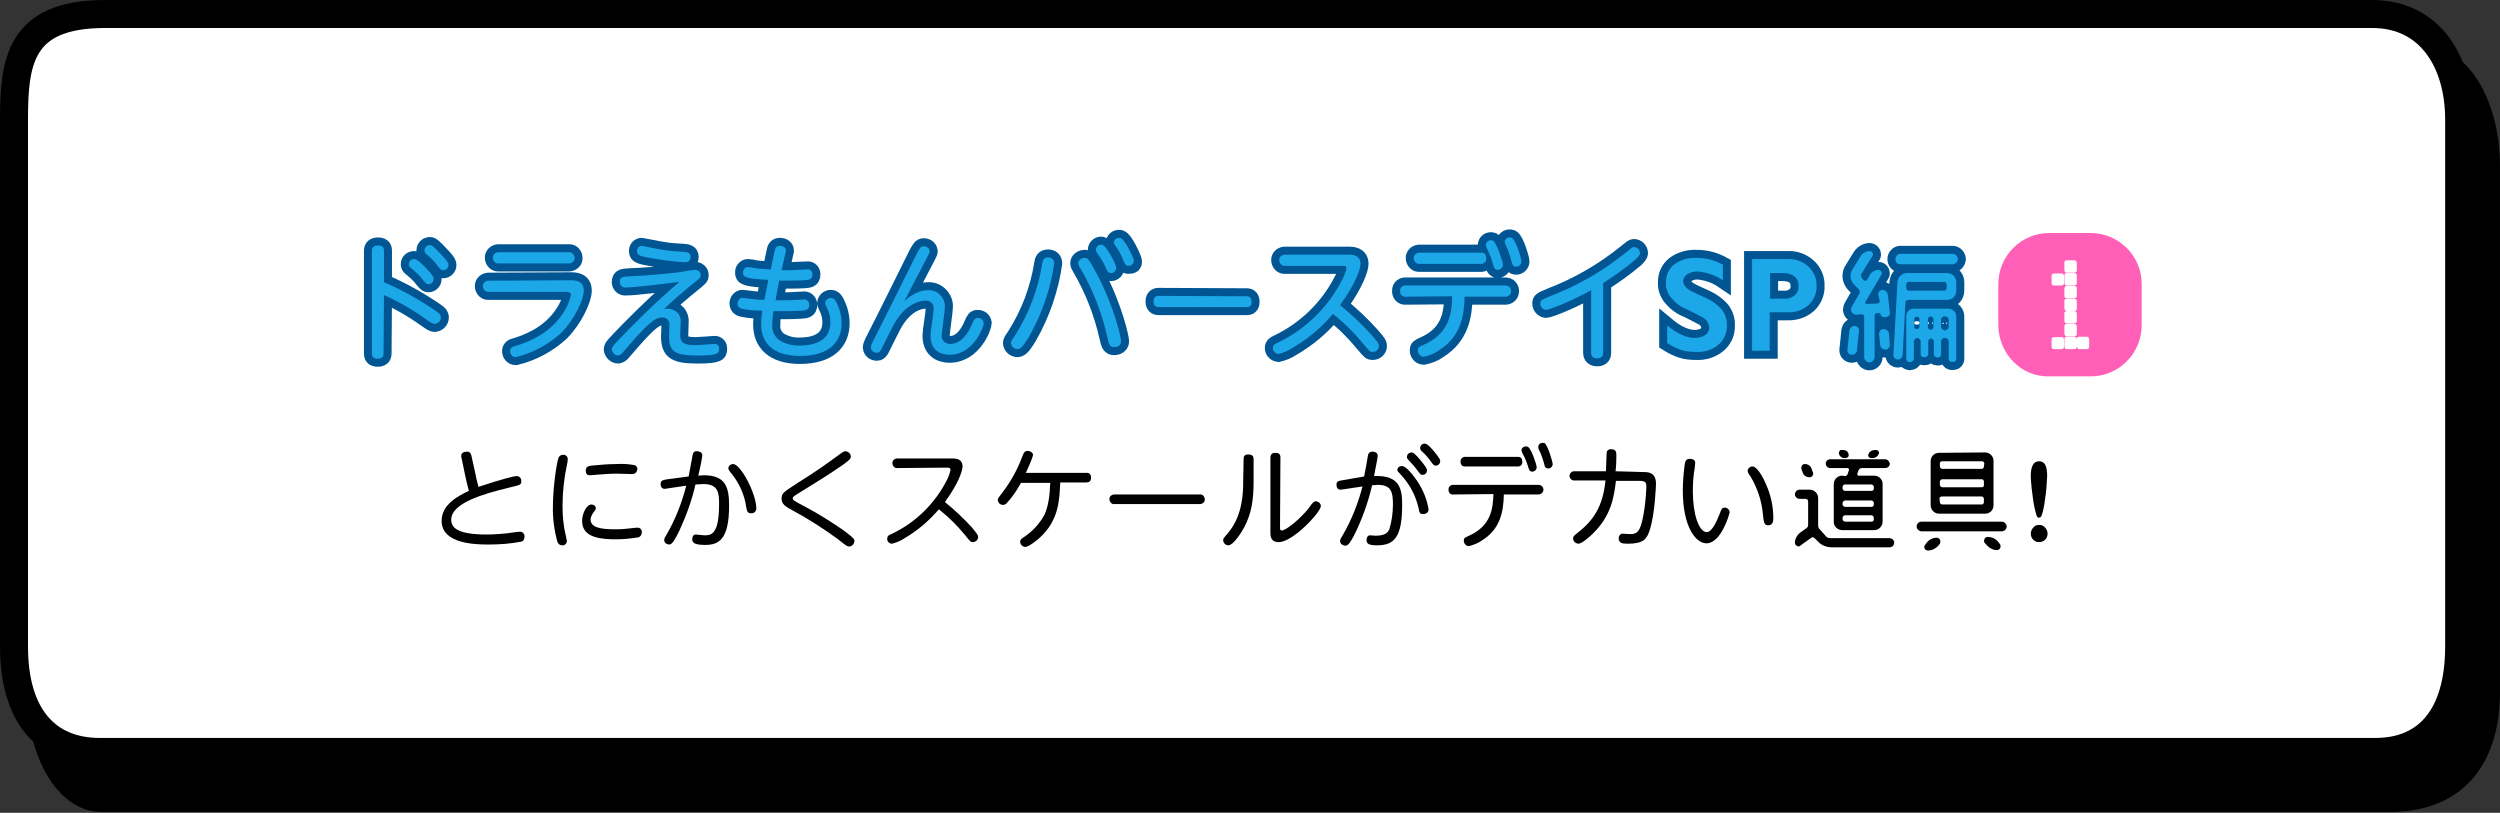 <?xml version="1.0" encoding="utf-8"?>
<!-- Generator: Adobe Illustrator 23.0.4, SVG Export Plug-In . SVG Version: 6.00 Build 0)  -->
<svg version="1.1" id="レイヤー_1" xmlns="http://www.w3.org/2000/svg" xmlns:xlink="http://www.w3.org/1999/xlink" x="0px"
	 y="0px" viewBox="0 0 624.4 203" style="enable-background:new 0 0 624.4 203;" xml:space="preserve">
<rect x="0" y="0" width="624.4" height="203" fill="#333333" stroke="none"/>
<style type="text/css">
	.st0{fill:none;stroke:#000000;stroke-width:6.985;stroke-miterlimit:10;}
	.st1{fill:#FFFFFF;}
	.st2{fill:none;stroke:#000000;stroke-width:6.99;stroke-miterlimit:10;}
	.st3{fill:#FF82DA;}
	.st4{fill:none;stroke:#005592;stroke-width:4;}
	.st5{fill:#1CA7E9;}
	.st6{fill:#FF5FB6;}
</style>
<title>dorabd19_001_titlevol001</title>
<g id="テキスト">
	<path d="M23.1,39.9h580.1c8.3,0,15.1,10.2,15.1,22.6v112.7c0,12.4-6.8,22.6-15.1,22.6H23.1c-8.4,0-15.1-10.2-15.1-22.6V62.4
		C7.9,49.9,14.7,39.9,23.1,39.9z"/>
	<path class="st0" d="M32.9,15.1h572.9c8.3,0,15.1,11.9,15.1,26.4v131.4c0,15.1-7,26.4-24,26.4H25.3c-8.4,0-15.1-11.9-15.1-26.4
		V41.4C10.1,26.8,22.2,15.1,32.9,15.1z"/>
	<path class="st1" d="M18.6,3.5h580.5c8.3,0,15.1,11.9,15.1,26.4v131.5c0,14.5-6.8,26.4-15.1,26.4H23.6
		c-10.9,0.4-19.9-11.4-20.1-26.1V29.9C3.5,15.4,10.3,3.5,18.6,3.5z"/>
	<path class="st2" d="M26.2,3.5h566.3c14.4,0,21.7,11.9,21.7,26.4v131.5c0,17.5-7.9,26.4-20.9,26.4H24.9c-13.2,0-21.4-8.9-21.4-26.3
		V29.9C3.5,15.4,4.9,3.5,26.2,3.5z"/>
	<path class="st3" d="M95.8,88.2c0,0.4,0,1.4-1.4,1.4s-1.5-0.7-1.5-1.4V62.7c0-0.4,0-1.4,1.5-1.4s1.5,0.9,1.5,1.4v7.8
		c4.7,2,9.1,4.5,13.3,7.4c0.5,0.4,0.9,0.7,0.9,1.4c0,0.8-0.6,1.5-1.5,1.6c-0.6,0-1.1-0.4-2.4-1.3c-3.2-2.3-6.7-4.3-10.3-5.9
		L95.8,88.2z M107,67.6c1.2,1.3,1.3,1.6,1.3,2.1c0,0.7-0.6,1.3-1.3,1.3c-0.5,0-0.6-0.2-1.4-1.1c-0.8-1.1-1.8-2-2.9-2.9
		c-0.5-0.4-0.6-0.6-0.6-1c0-0.8,0.6-1.3,1.4-1.3S106.1,66.6,107,67.6z M110.7,64.1c1.2,1.3,1.3,1.7,1.3,2.1c0,0.7-0.6,1.3-1.3,1.3
		c-0.5,0-0.6-0.1-1.4-1.1c-0.8-1.1-1.8-2.1-2.8-2.9c-0.4-0.4-0.5-0.6-0.5-0.9c0-0.8,0.6-1.4,1.4-1.4c0,0,0,0,0.1,0
		C108.1,61.2,109.8,63.2,110.7,64.1L110.7,64.1z"/>
	<path class="st3" d="M142.4,70c1.2,0,3.4,0,3.4,2.6c0,2.1-2.2,7.1-5.7,10.6c-3.2,2.9-7.1,5-11.3,6c-0.8,0-1.4-0.7-1.4-1.5
		c0-0.9,0.6-1.1,1.7-1.4c1.9-0.6,7.8-2.5,11.4-7.9c1-1.4,1.7-3,2.1-4.7c0-0.8-0.9-0.8-1.4-0.8h-19.1c-0.8,0.1-1.4-0.5-1.5-1.3
		s0.5-1.4,1.3-1.5c0.1,0,0.2,0,0.2,0L142.4,70z M142,63c0.8-0.1,1.4,0.5,1.5,1.3c0.1,0.8-0.5,1.4-1.3,1.5c-0.1,0-0.2,0-0.2,0h-17.4
		c-0.8,0.1-1.4-0.5-1.5-1.3c-0.1-0.8,0.5-1.4,1.3-1.5c0.1,0,0.2,0,0.2,0H142z"/>
	<path class="st3" d="M156.3,71.8c-0.7,0.1-1.4-0.4-1.5-1.2c0-0.1,0-0.2,0-0.2c0-1.3,0.9-1.3,2.5-1.4c3.7-0.1,8.9-0.6,12.3-1
		c0.6-0.1,3.4-0.6,4-0.6c0.7,0,1.4,0.5,1.4,1.3v0.1c0,0.5-0.2,0.6-1.1,1.4c-3.7,3-5,4.1-8.1,7c0.3-0.1,0.6-0.1,0.9-0.1
		c1,0,2,0.4,2.7,1.2c0.5,0.7,0.7,1.5,0.6,2.2c0,0.5-0.1,2.7-0.1,3.2c0,1.9,0.9,2.5,3.9,2.5c0.7,0,4.4-0.3,4.6-0.3
		c0.6-0.1,1.2,0.4,1.2,1c0,0.1,0,0.2,0,0.3c0,0.9,0,1.6-5.2,1.6c-5.8,0-7.3-0.9-7.3-4.8c0-0.4,0.1-2.5,0.1-3c0-0.9-0.7-1.7-1.6-1.7
		c-0.1,0-0.2,0-0.3,0c-1.9,0-3.9,1.9-9.8,8.8c-0.3,0.4-0.7,0.6-1.1,0.7c-0.8,0-1.5-0.7-1.6-1.5c0-0.7,0.4-1.1,4.1-4.9
		c5.6-5.7,9.5-9.2,12.8-12C167.3,70.7,158.8,71.8,156.3,71.8z M160.3,61.4c0.2,0,4.4,0.9,5.2,1c1.7,0.3,3.5,0.4,5.2,0.5
		c0.9,0.1,1.8,0.1,1.8,1.3c0,0.7-0.5,1.2-1.1,1.3c-0.1,0-0.2,0-0.2,0c-2.8-0.1-5.6-0.5-8.4-1c-2.9-0.5-3.7-0.7-3.7-1.7
		C159,62,159.6,61.4,160.3,61.4L160.3,61.4z"/>
	<path class="st3" d="M193.7,75c0.5,0,1.1,0,3.1,0c0.6,0,3.4-0.2,3.9-0.2c0.7-0.1,1.3,0.4,1.4,1.1c0,0.1,0,0.2,0,0.3
		c0,1.3-0.9,1.3-2,1.4c-2.5,0.2-6.4,0.1-6.9,0.1c-0.2,1.1-0.3,2.1-0.3,3.2c-0.2,1.6,0.5,3.2,1.8,4.1c1.5,0.9,3.3,1.4,5.1,1.3
		c2.6,0,7.6-0.6,7.6-5.8c0-1.3-0.3-2.6-0.9-3.7c-0.4-0.8-0.4-0.9-0.4-1.2c0.1-0.7,0.7-1.2,1.4-1.2c0.8,0,1.1,0.6,1.4,1.1
		c0.8,1.6,1.3,3.4,1.3,5.2c0,4.9-3.3,8.2-10.4,8.2c-6.8,0-9.7-3.3-9.7-7.9c0-1.1,0.1-2.3,0.3-3.4c-1.6,0-3.1-0.1-4.7-0.4
		c-0.7-0.1-1.5-0.4-1.5-1.4c0-0.7,0.5-1.4,1.2-1.4c0,0,0,0,0.1,0c0,0,1.6,0.2,1.7,0.2c1.3,0.2,2.9,0.3,3.7,0.3l1-5
		c-6.1-0.3-6.3-0.8-6.3-1.8c-0.1-0.7,0.5-1.4,1.2-1.4h0.1c0.3,0,1.5,0.2,1.8,0.3c1.3,0.2,2.5,0.2,3.8,0.3l1-4.7
		c0.1-0.5,0.3-1.2,1.3-1.2c0.6,0,1.5,0.3,1.5,1.2c0,0.2,0,0.3-0.1,0.5l-1,4.4c1.3,0,2.7,0,4-0.1c0.4,0,2-0.1,2.4-0.1
		c0.6-0.1,1.2,0.3,1.3,1c0,0.1,0,0.2,0,0.3c0,1.3-0.9,1.3-2.1,1.4c-1.7,0.1-4.5,0.1-6.2,0.1L193.7,75z"/>
	<path class="st3" d="M231.7,72.5c2.2-0.2,4.1,1.5,4.3,3.7c0,0.2,0,0.4,0,0.5c0,0.5-0.2,2-0.4,3.6s-0.4,3-0.4,3.5
		c-0.1,1.1,0.8,2,1.9,2.1c0.1,0,0.2,0,0.3,0c1.6,0,3.7-1,5.4-5c0.5-1.2,0.7-1.5,1.4-1.5c0.8,0,1.4,0.5,1.5,1.3
		c0,0.9-2.5,7.9-8.5,7.9c-0.7,0-4.8,0-4.8-4.8c0-1,0.8-5.7,0.8-6.7c0.1-1-0.7-1.9-1.7-2c-0.1,0-0.2,0-0.3,0c-0.7,0-4.8,0.1-8.1,6.2
		c-0.5,0.9-2.5,5-2.9,5.8s-0.7,1-1.2,1c-0.8,0-1.4-0.5-1.5-1.3c0-0.4,0.1-0.6,0.5-1.5c3.1-6,7.9-15.8,10.9-21.8c0.8-1.5,1.1-2,1.8-2
		c0.8,0,1.4,0.5,1.5,1.2c0,0.3,0,0.4-0.7,1.7c-2.7,5.1-4.9,9.4-5.6,10.8C226.6,74.6,228.8,72.5,231.7,72.5z"/>
	<path class="st3" d="M263.3,65.8c-0.9,6.4-3.1,12.7-6.3,18.3c-0.9,1.5-1.9,3.1-2.8,3.1c-0.9,0-1.6-0.6-1.7-1.5c0-0.4,0.1-0.6,1-1.9
		c3.5-5.5,5.8-11.6,6.8-18c0.1-0.8,0.4-1.5,1.4-1.5S263.3,64.8,263.3,65.8z M274,68.5c4.5,8.6,6,16,6,16.7c0,1.5-1.6,1.5-1.7,1.5
		c-1.1,0-1.3-0.6-1.7-2.4c-1.4-6.2-3.7-12.1-6.9-17.5c-0.2-0.3-0.4-0.7-0.4-1.1c0-0.8,0.9-1.3,1.6-1.3S271.8,64.4,274,68.5z
		 M278.8,66.9c0,0.7-0.6,1.3-1.3,1.3c-0.7,0-0.9-0.3-1.4-1.5c-0.5-1.1-1.1-2.2-1.8-3.1c-0.5-0.7-0.6-0.8-0.6-1.2
		c0-0.7,0.6-1.3,1.3-1.3l0,0c0.1,0,0.2,0,0.4,0.1C276.5,61.6,278.8,66.1,278.8,66.9L278.8,66.9z M283.2,65.1c0,0.7-0.6,1.3-1.3,1.3
		c-0.7,0-0.9-0.3-1.4-1.5c-0.4-1.1-1-2.2-1.7-3.2c-0.4-0.6-0.6-0.8-0.6-1.1c0-0.7,0.6-1.2,1.3-1.2l0,0c0.1,0,0.3,0,0.4,0.1
		C280.9,59.7,283.1,64.3,283.2,65.1L283.2,65.1z"/>
	<path class="st3" d="M311.3,74c0.4,0,1.3,0,1.3,1.4s-1,1.3-1.3,1.3h-21.9c-0.3,0-1.3,0-1.3-1.4s1-1.4,1.3-1.4L311.3,74L311.3,74z"
		/>
	<path class="st3" d="M321,66.4c-0.8,0.1-1.4-0.5-1.5-1.3s0.5-1.4,1.3-1.5c0.1,0,0.2,0,0.2,0h15.7c1,0,3.1,0,3.1,2.3
		c0,1.3-1.2,4.9-5.1,10.3c2.8,2.3,5.5,4.8,7.9,7.5c1.8,2,1.8,2.3,1.8,2.7c0,0.9-0.7,1.5-1.6,1.5l0,0c-0.6,0-0.6,0-2.3-2
		c-2.3-2.8-4.8-5.3-7.6-7.5c-2.8,3.4-6.3,6.3-10.1,8.5c-1.1,0.7-2.2,1.2-3.5,1.5c-0.8-0.1-1.4-0.7-1.4-1.5c0-0.7,0.5-1,1.2-1.3
		c6.9-3.3,12.6-8.8,16.1-15.7c0.5-0.9,0.9-1.9,1.1-2.9c0-0.6-0.4-0.6-1.2-0.6H321z"/>
	<path class="st3" d="M351.1,74.1c-0.7,0.1-1.3-0.4-1.4-1.1c0-0.1,0-0.2,0-0.3c-0.1-0.7,0.4-1.3,1.1-1.4c0.1,0,0.2,0,0.3,0H376
		c0.8,0,1.4,0.6,1.4,1.4s-0.6,1.4-1.4,1.4h-10.2c-0.1,4.9-1,10-6.4,13.4c-1.1,0.8-2.4,1.3-3.8,1.6c-0.8,0-1.5-0.7-1.5-1.6
		c0-0.7,0.2-0.8,1.5-1.4c6.3-2.8,7-7.6,7.1-12.1L351.1,74.1z M369.8,63.1c0.5,0,1.4,0,1.4,1.4c0.1,0.7-0.4,1.3-1.1,1.4
		c-0.1,0-0.2,0-0.3,0h-15.2c-0.8,0.1-1.4-0.5-1.5-1.3c-0.1-0.8,0.5-1.4,1.3-1.5c0.1,0,0.2,0,0.2,0H369.8z M375.4,66.1
		c0,0.7-0.6,1.3-1.3,1.3c-0.8,0-1-0.5-1.3-1.7s-0.8-2.3-1.3-3.4c-0.2-0.3-0.4-0.7-0.4-1.1c0-0.7,0.6-1.2,1.2-1.2
		c0.2,0,0.4,0,0.6,0.1C373.8,60.7,375.4,65.5,375.4,66.1L375.4,66.1z M380,65.3c0,0.7-0.6,1.3-1.3,1.3c-0.9,0-1-0.5-1.3-1.7
		s-0.7-2.3-1.2-3.4c-0.2-0.3-0.3-0.7-0.4-1.1c0-0.6,0.6-1.1,1.2-1.1c0.2,0,0.4,0,0.6,0.1C378.6,59.9,380,64.6,380,65.3L380,65.3z"/>
	<path class="st3" d="M400.4,88.1c0,0.5-0.1,1.4-1.5,1.4s-1.5-1-1.5-1.4V72.5c-6.1,3.3-10.7,4.9-11.3,4.9c-0.8-0.1-1.4-0.8-1.4-1.6
		c0-0.8,0.3-0.9,2.4-1.8c6.8-2.6,13.1-6.2,18.8-10.8c1.6-1.3,1.8-1.5,2.2-1.5c0.8,0,1.5,0.7,1.5,1.5c0,0.5-0.4,0.9-1.1,1.6
		c-2.6,2.2-5.3,4.1-8.1,5.9V88.1z"/>
	<path class="st3" d="M423.8,64.4c2.3,0,4.5,0.6,6.5,1.7V70c-1.9-1.3-4.1-2-6.3-2.2c-0.9,0-1.8,0.2-2.6,0.7c-0.6,0.4-1,1-1,1.7
		c0,0.9,0.6,1.7,1.8,2.4c0.3,0.2,1.6,0.8,3.8,1.8c1.6,0.7,3,1.7,4.1,3c0.8,1.1,1.3,2.5,1.2,3.9c0.1,1.8-0.7,3.6-2.1,4.8
		c-1.6,1.3-3.5,1.9-5.5,1.8c-1.3,0-2.6-0.1-3.8-0.5c-1.2-0.4-2.4-1-3.5-1.7v-4.4c2.4,2,4.8,3.1,6.9,3.1c0.9,0,1.8-0.2,2.6-0.7
		c0.6-0.4,1-1.1,1-1.9c-0.1-1.1-0.7-2.1-1.8-2.6c-1-0.5-2.2-1.2-3.7-1.9c-1.6-0.6-2.9-1.6-4-2.9c-0.9-1.1-1.4-2.4-1.3-3.8
		c-0.1-1.8,0.7-3.5,2.1-4.6C419.7,64.9,421.7,64.3,423.8,64.4z"/>
	<path class="st3" d="M446.5,64.7c1.9-0.1,3.8,0.6,5.2,1.9c1.3,1.2,2.1,3,2,4.8c0.1,1.8-0.7,3.6-2,4.8c-1.5,1.3-3.4,1.9-5.4,1.8H442
		v9.6h-4.4V64.7H446.5z M445.4,74.6c1,0.1,2-0.2,2.8-0.8c0.7-0.6,1.1-1.5,1-2.4c0-2.1-1.4-3.2-4.1-3.2h-3v6.4H445.4z"/>
	<path class="st4" d="M95.8,88.2c0,0.4,0,1.4-1.4,1.4s-1.5-0.7-1.5-1.4V62.7c0-0.4,0-1.4,1.5-1.4s1.5,0.9,1.5,1.4v7.8
		c4.7,2,9.1,4.5,13.3,7.4c0.5,0.4,0.9,0.7,0.9,1.4c0,0.8-0.6,1.5-1.5,1.6c-0.6,0-1.1-0.4-2.4-1.3c-3.2-2.3-6.7-4.3-10.3-5.9
		L95.8,88.2z M107,67.6c1.2,1.3,1.3,1.6,1.3,2.1c0,0.7-0.6,1.3-1.3,1.3c-0.5,0-0.6-0.2-1.4-1.1c-0.8-1.1-1.8-2-2.9-2.9
		c-0.5-0.4-0.6-0.6-0.6-1c0-0.8,0.6-1.3,1.4-1.3S106.1,66.6,107,67.6z M110.7,64.1c1.2,1.3,1.3,1.7,1.3,2.1c0,0.7-0.6,1.3-1.3,1.3
		c-0.5,0-0.6-0.1-1.4-1.1c-0.8-1.1-1.8-2.1-2.8-2.9c-0.4-0.4-0.5-0.6-0.5-0.9c0-0.8,0.6-1.4,1.4-1.4c0,0,0,0,0.1,0
		C108.1,61.2,109.8,63.2,110.7,64.1L110.7,64.1z"/>
	<path class="st4" d="M142.4,70c1.2,0,3.4,0,3.4,2.6c0,2.1-2.2,7.1-5.7,10.6c-3.2,2.9-7.1,5-11.3,6c-0.8,0-1.4-0.7-1.4-1.5
		c0-0.9,0.6-1.1,1.7-1.4c1.9-0.6,7.8-2.5,11.4-7.9c1-1.4,1.7-3,2.1-4.7c0-0.8-0.9-0.8-1.4-0.8h-19.1c-0.8,0.1-1.4-0.5-1.5-1.3
		s0.5-1.4,1.3-1.5c0.1,0,0.2,0,0.2,0L142.4,70z M142,63c0.8-0.1,1.4,0.5,1.5,1.3c0.1,0.8-0.5,1.4-1.3,1.5c-0.1,0-0.2,0-0.2,0h-17.4
		c-0.8,0.1-1.4-0.5-1.5-1.3c-0.1-0.8,0.5-1.4,1.3-1.5c0.1,0,0.2,0,0.2,0H142z"/>
	<path class="st4" d="M156.3,71.8c-0.7,0.1-1.4-0.4-1.5-1.2c0-0.1,0-0.2,0-0.2c0-1.3,0.9-1.3,2.5-1.4c3.7-0.1,8.9-0.6,12.3-1
		c0.6-0.1,3.4-0.6,4-0.6c0.7,0,1.4,0.5,1.4,1.3v0.1c0,0.5-0.2,0.6-1.1,1.4c-3.7,3-5,4.1-8.1,7c0.3-0.1,0.6-0.1,0.9-0.1
		c1,0,2,0.4,2.7,1.2c0.5,0.7,0.7,1.5,0.6,2.2c0,0.5-0.1,2.7-0.1,3.2c0,1.9,0.9,2.5,3.9,2.5c0.7,0,4.4-0.3,4.6-0.3
		c0.6-0.1,1.2,0.4,1.2,1c0,0.1,0,0.2,0,0.3c0,0.9,0,1.6-5.2,1.6c-5.8,0-7.3-0.9-7.3-4.8c0-0.4,0.1-2.5,0.1-3c0-0.9-0.7-1.7-1.6-1.7
		c-0.1,0-0.2,0-0.3,0c-1.9,0-3.9,1.9-9.8,8.8c-0.3,0.4-0.7,0.6-1.1,0.7c-0.8,0-1.5-0.7-1.6-1.5c0-0.7,0.4-1.1,4.1-4.9
		c5.6-5.7,9.5-9.2,12.8-12C167.3,70.7,158.8,71.8,156.3,71.8z M160.3,61.4c0.2,0,4.4,0.9,5.2,1c1.7,0.3,3.5,0.4,5.2,0.5
		c0.9,0.1,1.8,0.1,1.8,1.3c0,0.7-0.5,1.2-1.1,1.3c-0.1,0-0.2,0-0.2,0c-2.8-0.1-5.6-0.5-8.4-1c-2.9-0.5-3.7-0.7-3.7-1.7
		C159,62,159.6,61.4,160.3,61.4L160.3,61.4z"/>
	<path class="st4" d="M193.7,75c0.5,0,1.1,0,3.1,0c0.6,0,3.4-0.2,3.9-0.2c0.7-0.1,1.3,0.4,1.4,1.1c0,0.1,0,0.2,0,0.3
		c0,1.3-0.9,1.3-2,1.4c-2.5,0.2-6.4,0.1-6.9,0.1c-0.2,1.1-0.3,2.1-0.3,3.2c-0.2,1.6,0.5,3.2,1.8,4.1c1.5,0.9,3.3,1.4,5.1,1.3
		c2.6,0,7.6-0.6,7.6-5.8c0-1.3-0.3-2.6-0.9-3.7c-0.4-0.8-0.4-0.9-0.4-1.2c0.1-0.7,0.7-1.2,1.4-1.2c0.8,0,1.1,0.6,1.4,1.1
		c0.8,1.6,1.3,3.4,1.3,5.2c0,4.9-3.3,8.2-10.4,8.2c-6.8,0-9.7-3.3-9.7-7.9c0-1.1,0.1-2.3,0.3-3.4c-1.6,0-3.1-0.1-4.7-0.4
		c-0.7-0.1-1.5-0.4-1.5-1.4c0-0.7,0.5-1.4,1.2-1.4c0,0,0,0,0.1,0c0,0,1.6,0.2,1.7,0.2c1.3,0.2,2.9,0.3,3.7,0.3l1-5
		c-6.1-0.3-6.3-0.8-6.3-1.8c-0.1-0.7,0.5-1.4,1.2-1.4h0.1c0.3,0,1.5,0.2,1.8,0.3c1.3,0.2,2.5,0.2,3.8,0.3l1-4.7
		c0.1-0.5,0.3-1.2,1.3-1.2c0.6,0,1.5,0.3,1.5,1.2c0,0.2,0,0.3-0.1,0.5l-1,4.4c1.3,0,2.7,0,4-0.1c0.4,0,2-0.1,2.4-0.1
		c0.6-0.1,1.2,0.3,1.3,1c0,0.1,0,0.2,0,0.3c0,1.3-0.9,1.3-2.1,1.4c-1.7,0.1-4.5,0.1-6.2,0.1L193.7,75z"/>
	<path class="st4" d="M231.7,72.5c2.2-0.2,4.1,1.5,4.3,3.7c0,0.2,0,0.4,0,0.5c0,0.5-0.2,2-0.4,3.6s-0.4,3-0.4,3.5
		c-0.1,1.1,0.8,2,1.9,2.1c0.1,0,0.2,0,0.3,0c1.6,0,3.7-1,5.4-5c0.5-1.2,0.7-1.5,1.4-1.5c0.8,0,1.4,0.5,1.5,1.3
		c0,0.9-2.5,7.9-8.5,7.9c-0.7,0-4.8,0-4.8-4.8c0-1,0.8-5.7,0.8-6.7c0.1-1-0.7-1.9-1.7-2c-0.1,0-0.2,0-0.3,0c-0.7,0-4.8,0.1-8.1,6.2
		c-0.5,0.9-2.5,5-2.9,5.8s-0.7,1-1.2,1c-0.8,0-1.4-0.5-1.5-1.3c0-0.4,0.1-0.6,0.5-1.5c3.1-6,7.9-15.8,10.9-21.8c0.8-1.5,1.1-2,1.8-2
		c0.8,0,1.4,0.5,1.5,1.2c0,0.3,0,0.4-0.7,1.7c-2.7,5.1-4.9,9.4-5.6,10.8C226.6,74.6,228.8,72.5,231.7,72.5z"/>
	<path class="st4" d="M263.3,65.8c-0.9,6.4-3.1,12.7-6.3,18.3c-0.9,1.5-1.9,3.1-2.8,3.1c-0.9,0-1.6-0.6-1.7-1.5c0-0.4,0.1-0.6,1-1.9
		c3.5-5.5,5.8-11.6,6.8-18c0.1-0.8,0.4-1.5,1.4-1.5S263.3,64.8,263.3,65.8z M274,68.5c4.5,8.6,6,16,6,16.7c0,1.5-1.6,1.5-1.7,1.5
		c-1.1,0-1.3-0.6-1.7-2.4c-1.4-6.2-3.7-12.1-6.9-17.5c-0.2-0.3-0.4-0.7-0.4-1.1c0-0.8,0.9-1.3,1.6-1.3S271.8,64.4,274,68.5z
		 M278.8,66.9c0,0.7-0.6,1.3-1.3,1.3c-0.7,0-0.9-0.3-1.4-1.5c-0.5-1.1-1.1-2.2-1.8-3.1c-0.5-0.7-0.6-0.8-0.6-1.2
		c0-0.7,0.6-1.3,1.3-1.3l0,0c0.1,0,0.2,0,0.4,0.1C276.5,61.6,278.8,66.1,278.8,66.9L278.8,66.9z M283.2,65.1
		c0.2,1.1-0.6,1.3-1.3,1.3c-0.7,0-0.9-0.3-1.4-1.5c-0.4-1.1-1-2.2-1.7-3.2c-0.4-0.6-0.6-0.8-0.6-1.1c0-0.7,0.6-1.2,1.3-1.2l0,0
		c0.1,0,0.3,0,0.4,0.1C280.9,59.7,283,64.2,283.2,65.1z"/>
	<path class="st4" d="M311.3,74c0.4,0,1.3,0,1.3,1.4s-1,1.3-1.3,1.3h-21.9c-0.3,0-1.3,0-1.3-1.4s1-1.4,1.3-1.4L311.3,74L311.3,74z"
		/>
	<path class="st4" d="M321,66.4c-0.8,0.1-1.4-0.5-1.5-1.3s0.5-1.4,1.3-1.5c0.1,0,0.2,0,0.2,0h15.7c1,0,3.1,0,3.1,2.3
		c0,1.3-1.2,4.9-5.1,10.3c2.8,2.3,5.5,4.8,7.9,7.5c1.8,2,1.8,2.3,1.8,2.7c0,0.9-0.7,1.5-1.6,1.5l0,0c-0.6,0-0.6,0-2.3-2
		c-2.3-2.8-4.8-5.3-7.6-7.5c-2.8,3.4-6.3,6.3-10.1,8.5c-1.1,0.7-2.2,1.2-3.5,1.5c-0.8-0.1-1.4-0.7-1.4-1.5c0-0.7,0.5-1,1.2-1.3
		c6.9-3.3,12.6-8.8,16.1-15.7c0.5-0.9,0.9-1.9,1.1-2.9c0-0.6-0.4-0.6-1.2-0.6H321z"/>
	<path class="st4" d="M351.1,74.1c-0.7,0.1-1.3-0.4-1.4-1.1c0-0.1,0-0.2,0-0.3c-0.1-0.7,0.4-1.3,1.1-1.4c0.1,0,0.2,0,0.3,0H376
		c0.8,0,1.4,0.6,1.4,1.4s-0.6,1.4-1.4,1.4h-10.2c-0.1,4.9-1,10-6.4,13.4c-1.1,0.8-2.4,1.3-3.8,1.6c-0.8,0-1.5-0.7-1.5-1.6
		c0-0.7,0.2-0.8,1.5-1.4c6.3-2.8,7-7.6,7.1-12.1L351.1,74.1z M369.8,63.1c0.5,0,1.4,0,1.4,1.4c0.1,0.7-0.4,1.3-1.1,1.4
		c-0.1,0-0.2,0-0.3,0h-15.2c-0.8,0.1-1.4-0.5-1.5-1.3c-0.1-0.8,0.5-1.4,1.3-1.5c0.1,0,0.2,0,0.2,0H369.8z M375.4,66.1
		c0,0.7-0.6,1.3-1.3,1.3c-0.8,0-1-0.5-1.3-1.7s-0.8-2.3-1.3-3.4c-0.2-0.3-0.4-0.7-0.4-1.1c0-0.7,0.6-1.2,1.2-1.2
		c0.2,0,0.4,0,0.6,0.1C373.8,60.7,375.4,65.5,375.4,66.1L375.4,66.1z M380,65.3c0,0.7-0.6,1.3-1.3,1.3c-0.9,0-1-0.5-1.3-1.7
		s-0.7-2.3-1.2-3.4c-0.2-0.3-0.3-0.7-0.4-1.1c0-0.6,0.6-1.1,1.2-1.1c0.2,0,0.4,0,0.6,0.1C378.6,59.9,380,64.6,380,65.3L380,65.3z"/>
	<path class="st4" d="M400.4,88.1c0,0.5-0.1,1.4-1.5,1.4s-1.5-1-1.5-1.4V72.5c-6.1,3.3-10.7,4.9-11.3,4.9c-0.8-0.1-1.4-0.8-1.4-1.6
		c0-0.8,0.3-0.9,2.4-1.8c6.8-2.6,13.1-6.2,18.8-10.8c1.6-1.3,1.8-1.5,2.2-1.5c0.8,0,1.5,0.7,1.5,1.5c0,0.5-0.4,0.9-1.1,1.6
		c-2.6,2.2-5.3,4.1-8.1,5.9V88.1z"/>
	<path class="st4" d="M423.8,64.4c2.3,0,4.5,0.6,6.5,1.7V70c-1.9-1.3-4.1-2-6.3-2.2c-0.9,0-1.8,0.2-2.6,0.7c-0.6,0.4-1,1-1,1.7
		c0,0.9,0.6,1.7,1.8,2.4c0.3,0.2,1.6,0.8,3.8,1.8c1.6,0.7,3,1.7,4.1,3c0.8,1.1,1.3,2.5,1.2,3.9c0.1,1.8-0.7,3.6-2.1,4.8
		c-1.6,1.3-3.5,1.9-5.5,1.8c-1.3,0-2.6-0.1-3.8-0.5c-1.2-0.4-2.4-1-3.5-1.7v-4.4c2.4,2,4.8,3.1,6.9,3.1c0.9,0,1.8-0.2,2.6-0.7
		c0.6-0.4,1-1.1,1-1.9c-0.1-1.1-0.7-2.1-1.8-2.6c-1-0.5-2.2-1.2-3.7-1.9c-1.6-0.6-2.9-1.6-4-2.9c-0.9-1.1-1.4-2.4-1.3-3.8
		c-0.1-1.8,0.7-3.5,2.1-4.6C419.7,64.9,421.7,64.3,423.8,64.4z"/>
	<path class="st4" d="M446.5,64.7c1.9-0.1,3.8,0.6,5.2,1.9c1.3,1.2,2.1,3,2,4.8c0.1,1.8-0.7,3.6-2,4.8c-1.5,1.3-3.4,1.9-5.4,1.8H442
		v9.6h-4.4V64.7H446.5z M445.4,74.6c1,0.1,2-0.2,2.8-0.8c0.7-0.6,1.1-1.5,1-2.4c0-2.1-1.4-3.2-4.1-3.2h-3v6.4H445.4z"/>
	<path class="st5" d="M95.8,88.2c0,0.4,0,1.4-1.4,1.4s-1.5-0.7-1.5-1.4V62.7c0-0.4,0-1.4,1.5-1.4s1.5,0.9,1.5,1.4v7.8
		c4.7,2,9.1,4.5,13.3,7.4c0.5,0.4,0.9,0.7,0.9,1.4c0,0.8-0.6,1.5-1.5,1.6c-0.6,0-1.1-0.4-2.4-1.3c-3.2-2.3-6.7-4.3-10.3-5.9
		L95.8,88.2z M107,67.6c1.2,1.3,1.3,1.6,1.3,2.1c0,0.7-0.6,1.3-1.3,1.3c-0.5,0-0.6-0.2-1.4-1.1c-0.8-1.1-1.8-2-2.9-2.9
		c-0.5-0.4-0.6-0.6-0.6-1c0-0.8,0.6-1.3,1.4-1.3S106.1,66.6,107,67.6z M110.7,64.1c1.2,1.3,1.3,1.7,1.3,2.1c0,0.7-0.6,1.3-1.3,1.3
		c-0.5,0-0.6-0.1-1.4-1.1c-0.8-1.1-1.8-2.1-2.8-2.9c-0.4-0.4-0.5-0.6-0.5-0.9c0-0.8,0.6-1.4,1.4-1.4c0,0,0,0,0.1,0
		C108.1,61.2,109.8,63.2,110.7,64.1L110.7,64.1z"/>
	<path class="st5" d="M142.4,70c1.2,0,3.4,0,3.4,2.6c0,2.1-2.2,7.1-5.7,10.6c-3.2,2.9-7.1,5-11.3,6c-0.8,0-1.4-0.7-1.4-1.5
		c0-0.9,0.6-1.1,1.7-1.4c1.9-0.6,7.8-2.5,11.4-7.9c1-1.4,1.7-3,2.1-4.7c0-0.8-0.9-0.8-1.4-0.8h-19.1c-0.8,0.1-1.4-0.5-1.5-1.3
		s0.5-1.4,1.3-1.5c0.1,0,0.2,0,0.2,0L142.4,70z M142,63c0.8-0.1,1.4,0.5,1.5,1.3c0.1,0.8-0.5,1.4-1.3,1.5c-0.1,0-0.2,0-0.2,0h-17.4
		c-0.8,0.1-1.4-0.5-1.5-1.3c-0.1-0.8,0.5-1.4,1.3-1.5c0.1,0,0.2,0,0.2,0H142z"/>
	<path class="st5" d="M156.3,71.8c-0.7,0.1-1.4-0.4-1.5-1.2c0-0.1,0-0.2,0-0.2c0-1.3,0.9-1.3,2.5-1.4c3.7-0.1,8.9-0.6,12.3-1
		c0.6-0.1,3.4-0.6,4-0.6c0.7,0,1.4,0.5,1.4,1.3v0.1c0,0.5-0.2,0.6-1.1,1.4c-3.7,3-5,4.1-8.1,7c0.3-0.1,0.6-0.1,0.9-0.1
		c1,0,2,0.4,2.7,1.2c0.5,0.7,0.7,1.5,0.6,2.2c0,0.5-0.1,2.7-0.1,3.2c0,1.9,0.9,2.5,3.9,2.5c0.7,0,4.4-0.3,4.6-0.3
		c0.6-0.1,1.2,0.4,1.2,1c0,0.1,0,0.2,0,0.3c0,0.9,0,1.6-5.2,1.6c-5.8,0-7.3-0.9-7.3-4.8c0-0.4,0.1-2.5,0.1-3c0-0.9-0.7-1.7-1.6-1.7
		c-0.1,0-0.2,0-0.3,0c-1.9,0-3.9,1.9-9.8,8.8c-0.3,0.4-0.7,0.6-1.1,0.7c-0.8,0-1.5-0.7-1.6-1.5c0-0.7,0.4-1.1,4.1-4.9
		c5.6-5.7,9.5-9.2,12.8-12C167.3,70.7,158.8,71.8,156.3,71.8z M160.3,61.4c0.2,0,4.4,0.9,5.2,1c1.7,0.3,3.5,0.4,5.2,0.5
		c0.9,0.1,1.8,0.1,1.8,1.3c0,0.7-0.5,1.2-1.1,1.3c-0.1,0-0.2,0-0.2,0c-2.8-0.1-5.6-0.5-8.4-1c-2.9-0.5-3.7-0.7-3.7-1.7
		C159,62,159.6,61.4,160.3,61.4L160.3,61.4z"/>
	<path class="st5" d="M193.7,75c0.5,0,1.1,0,3.1,0c0.6,0,3.4-0.2,3.9-0.2c0.7-0.1,1.3,0.4,1.4,1.1c0,0.1,0,0.2,0,0.3
		c0,1.3-0.9,1.3-2,1.4c-2.5,0.2-6.4,0.1-6.9,0.1c-0.2,1.1-0.3,2.1-0.3,3.2c-0.2,1.6,0.5,3.2,1.8,4.1c1.5,0.9,3.3,1.4,5.1,1.3
		c2.6,0,7.6-0.6,7.6-5.8c0-1.3-0.3-2.6-0.9-3.7c-0.4-0.8-0.4-0.9-0.4-1.2c0.1-0.7,0.7-1.2,1.4-1.2c0.8,0,1.1,0.6,1.4,1.1
		c0.8,1.6,1.3,3.4,1.3,5.2c0,4.9-3.3,8.2-10.4,8.2c-6.8,0-9.7-3.3-9.7-7.9c0-1.1,0.1-2.3,0.3-3.4c-1.6,0-3.1-0.1-4.7-0.4
		c-0.7-0.1-1.5-0.4-1.5-1.4c0-0.7,0.5-1.4,1.2-1.4c0,0,0,0,0.1,0c0,0,1.6,0.2,1.7,0.2c1.3,0.2,2.9,0.3,3.7,0.3l1-5
		c-6.1-0.3-6.3-0.8-6.3-1.8c-0.1-0.7,0.5-1.4,1.2-1.4h0.1c0.3,0,1.5,0.2,1.8,0.3c1.3,0.2,2.5,0.2,3.8,0.3l1-4.7
		c0.1-0.5,0.3-1.2,1.3-1.2c0.6,0,1.5,0.3,1.5,1.2c0,0.2,0,0.3-0.1,0.5l-1,4.4c1.3,0,2.7,0,4-0.1c0.4,0,2-0.1,2.4-0.1
		c0.6-0.1,1.2,0.3,1.3,1c0,0.1,0,0.2,0,0.3c0,1.3-0.9,1.3-2.1,1.4c-1.7,0.1-4.5,0.1-6.2,0.1L193.7,75z"/>
	<path class="st5" d="M231.7,72.5c2.2-0.2,4.1,1.5,4.3,3.7c0,0.2,0,0.4,0,0.5c0,0.5-0.2,2-0.4,3.6s-0.4,3-0.4,3.5
		c-0.1,1.1,0.8,2,1.9,2.1c0.1,0,0.2,0,0.3,0c1.6,0,3.7-1,5.4-5c0.5-1.2,0.7-1.5,1.4-1.5c0.8,0,1.4,0.5,1.5,1.3
		c0,0.9-2.5,7.9-8.5,7.9c-0.7,0-4.8,0-4.8-4.8c0-1,0.8-5.7,0.8-6.7c0.1-1-0.7-1.9-1.7-2c-0.1,0-0.2,0-0.3,0c-0.7,0-4.8,0.1-8.1,6.2
		c-0.5,0.9-2.5,5-2.9,5.8s-0.7,1-1.2,1c-0.8,0-1.4-0.5-1.5-1.3c0-0.4,0.1-0.6,0.5-1.5c3.1-6,7.9-15.8,10.9-21.8c0.8-1.5,1.1-2,1.8-2
		c0.8,0,1.4,0.5,1.5,1.2c0,0.3,0,0.4-0.7,1.7c-2.7,5.1-4.9,9.4-5.6,10.8C226.6,74.6,228.8,72.5,231.7,72.5z"/>
	<path class="st5" d="M263.3,65.8c-0.9,6.4-3.1,12.7-6.3,18.3c-0.9,1.5-1.9,3.1-2.8,3.1c-0.9,0-1.6-0.6-1.7-1.5c0-0.4,0.1-0.6,1-1.9
		c3.5-5.5,5.8-11.6,6.8-18c0.1-0.8,0.4-1.5,1.4-1.5S263.3,64.8,263.3,65.8z M274,68.5c4.5,8.6,6,16,6,16.7c0,1.5-1.6,1.5-1.7,1.5
		c-1.1,0-1.3-0.6-1.7-2.4c-1.4-6.2-3.7-12.1-6.9-17.5c-0.2-0.3-0.4-0.7-0.4-1.1c0-0.8,0.9-1.3,1.6-1.3S271.8,64.4,274,68.5z
		 M278.8,66.9c0,0.7-0.6,1.3-1.3,1.3c-0.7,0-0.9-0.3-1.4-1.5c-0.5-1.1-1.1-2.2-1.8-3.1c-0.5-0.7-0.6-0.8-0.6-1.2
		c0-0.7,0.6-1.3,1.3-1.3l0,0c0.1,0,0.2,0,0.4,0.1C276.5,61.6,278.8,66.1,278.8,66.9L278.8,66.9z M283.2,65.1c0,0.7-0.6,1.3-1.3,1.3
		c-0.7,0-0.9-0.3-1.4-1.5c-0.4-1.1-1-2.2-1.7-3.2c-0.4-0.6-0.6-0.8-0.6-1.1c0-0.7,0.6-1.2,1.3-1.2l0,0c0.1,0,0.3,0,0.4,0.1
		C280.9,59.7,283.1,64.3,283.2,65.1L283.2,65.1z"/>
	<path class="st5" d="M311.3,74c0.4,0,1.3,0,1.3,1.4s-1,1.3-1.3,1.3h-21.9c-0.3,0-1.3,0-1.3-1.4s1-1.4,1.3-1.4L311.3,74L311.3,74z"
		/>
	<path class="st5" d="M321,66.4c-0.8,0.1-1.4-0.5-1.5-1.3s0.5-1.4,1.3-1.5c0.1,0,0.2,0,0.2,0h15.7c1,0,3.1,0,3.1,2.3
		c0,1.3-1.2,4.9-5.1,10.3c2.8,2.3,5.5,4.8,7.9,7.5c1.8,2,1.8,2.3,1.8,2.7c0,0.9-0.7,1.5-1.6,1.5l0,0c-0.6,0-0.6,0-2.3-2
		c-2.3-2.8-4.8-5.3-7.6-7.5c-2.8,3.4-6.3,6.3-10.1,8.5c-1.1,0.7-2.2,1.2-3.5,1.5c-0.8-0.1-1.4-0.7-1.4-1.5c0-0.7,0.5-1,1.2-1.3
		c6.9-3.3,12.6-8.8,16.1-15.7c0.5-0.9,0.9-1.9,1.1-2.9c0-0.6-0.4-0.6-1.2-0.6H321z"/>
	<path class="st5" d="M351.1,74.1c-0.7,0.1-1.3-0.4-1.4-1.1c0-0.1,0-0.2,0-0.3c-0.1-0.7,0.4-1.3,1.1-1.4c0.1,0,0.2,0,0.3,0H376
		c0.8,0,1.4,0.6,1.4,1.4s-0.6,1.4-1.4,1.4h-10.2c-0.1,4.9-1,10-6.4,13.4c-1.1,0.8-2.4,1.3-3.8,1.6c-0.8,0-1.5-0.7-1.5-1.6
		c0-0.7,0.2-0.8,1.5-1.4c6.3-2.8,7-7.6,7.1-12.1L351.1,74.1z M369.8,63.1c0.5,0,1.4,0,1.4,1.4c0.1,0.7-0.4,1.3-1.1,1.4
		c-0.1,0-0.2,0-0.3,0h-15.2c-0.8,0.1-1.4-0.5-1.5-1.3c-0.1-0.8,0.5-1.4,1.3-1.5c0.1,0,0.2,0,0.2,0H369.8z M375.4,66.1
		c0,0.7-0.6,1.3-1.3,1.3c-0.8,0-1-0.5-1.3-1.7s-0.8-2.3-1.3-3.4c-0.2-0.3-0.4-0.7-0.4-1.1c0-0.7,0.6-1.2,1.2-1.2
		c0.2,0,0.4,0,0.6,0.1C373.8,60.7,375.4,65.5,375.4,66.1L375.4,66.1z M380,65.3c0,0.7-0.6,1.3-1.3,1.3c-0.9,0-1-0.5-1.3-1.7
		s-0.7-2.3-1.2-3.4c-0.2-0.3-0.3-0.7-0.4-1.1c0-0.6,0.6-1.1,1.2-1.1c0.2,0,0.4,0,0.6,0.1C378.6,59.9,380,64.6,380,65.3L380,65.3z"/>
	<path class="st5" d="M400.4,88.1c0,0.5-0.1,1.4-1.5,1.4s-1.5-1-1.5-1.4V72.5c-6.1,3.3-10.7,4.9-11.3,4.9c-0.8-0.1-1.4-0.8-1.4-1.6
		c0-0.8,0.3-0.9,2.4-1.8c6.8-2.6,13.1-6.2,18.8-10.8c1.6-1.3,1.8-1.5,2.2-1.5c0.8,0,1.5,0.7,1.5,1.5c0,0.5-0.4,0.9-1.1,1.6
		c-2.6,2.2-5.3,4.1-8.1,5.9V88.1z"/>
	<path class="st5" d="M423.8,64.4c2.3,0,4.5,0.6,6.5,1.7V70c-1.9-1.3-4.1-2-6.3-2.2c-0.9,0-1.8,0.2-2.6,0.7c-0.6,0.4-1,1-1,1.7
		c0,0.9,0.6,1.7,1.8,2.4c0.3,0.2,1.6,0.8,3.8,1.8c1.6,0.7,3,1.7,4.1,3c0.8,1.1,1.3,2.5,1.2,3.9c0.1,1.8-0.7,3.6-2.1,4.8
		c-1.6,1.3-3.5,1.9-5.5,1.8c-1.3,0-2.6-0.1-3.8-0.5c-1.2-0.4-2.4-1-3.5-1.7v-4.4c2.4,2,4.8,3.1,6.9,3.1c0.9,0,1.8-0.2,2.6-0.7
		c0.6-0.4,1-1.1,1-1.9c-0.1-1.1-0.7-2.1-1.8-2.6c-1-0.5-2.2-1.2-3.7-1.9c-1.6-0.6-2.9-1.6-4-2.9c-0.9-1.1-1.4-2.4-1.3-3.8
		c-0.1-1.8,0.7-3.5,2.1-4.6C419.7,64.9,421.7,64.3,423.8,64.4z"/>
	<path class="st5" d="M446.5,64.7c1.9-0.1,3.8,0.6,5.2,1.9c1.3,1.2,2.1,3,2,4.8c0.1,1.8-0.7,3.6-2,4.8c-1.5,1.3-3.4,1.9-5.4,1.8H442
		v9.6h-4.4V64.7H446.5z M445.4,74.6c1,0.1,2-0.2,2.8-0.8c0.7-0.6,1.1-1.5,1-2.4c0-2.1-1.4-3.2-4.1-3.2h-3v6.4H445.4z"/>
	<path class="st3" d="M462.5,88.6c-0.6,0-1.1-0.5-1.1-1.1v-0.1l0.5-4.8c0.1-0.7,0.6-1.2,1.3-1.2c0.6,0,1.1,0.5,1.1,1.1v0.1l-0.5,4.8
		C463.8,88.1,463.2,88.6,462.5,88.6z M469.1,73.6c-0.1-0.6,0.4-1.1,0.9-1.2h0.1c0.7,0,1.3,0.5,1.4,1.2L472,78
		c0.1,0.6-0.3,1.1-0.9,1.2H471h-0.5c-0.4,0-0.7-0.3-0.8-0.7c0-0.1-0.1-0.2-0.2-0.3h-0.7c-0.4,0-0.6,0.3-0.6,0.7v10.3
		c0,0.7-0.6,1.3-1.3,1.3c-0.7,0-1.3-0.6-1.3-1.3V79.1c0-0.4-0.3-0.6-0.7-0.6l-1.3,0.1c-0.7,0-1.3-0.6-1.3-1.3c0-0.2,0.1-0.5,0.2-0.7
		l1.9-3.3c0.1-0.3,0.1-0.7-0.1-1L463,71c-0.9-1-1.1-2.5-0.4-3.6l2.1-3.4c0.5-0.8,1.4-1.3,2.3-1.3c0.4,0,0.8,0.4,0.8,0.8
		c0,0.1,0,0.3-0.1,0.4l-2.8,4.5c-0.2,0.3-0.1,0.7,0.1,1l0.5,0.6c0.2,0.2,0.5,0.2,0.7,0l0.1-0.1l0.7-1.2c0.4-0.8,1.3-1.3,2.2-1.3
		c0.4,0,0.8,0.4,0.8,0.8c0,0.1,0,0.3-0.1,0.4l-4,6.8c-0.1,0.2,0,0.4,0.2,0.5c0,0,0.1,0,0.2,0l2.6-0.1c0.3,0,0.6-0.3,0.6-0.6l0,0
		L469.1,73.6z M469.3,83.4c0-0.6,0.4-1.2,1.1-1.2c0,0,0,0,0.1,0c0.7,0,1.3,0.6,1.3,1.2l0.2,2.7c0,0.6-0.4,1.2-1,1.2h-0.1
		c-0.7,0-1.3-0.5-1.3-1.2l0,0L469.3,83.4z M488.6,72.6c0,1.3-1,2.3-2.3,2.3l0,0h-9.7c-0.4,0-0.7,0.3-0.7,0.6l-0.7,13.2
		c0,0.6-0.6,1.1-1.2,1.1s-1-0.4-1.1-0.9c0-0.1,0-0.1,0-0.2l1-18.2c0.1-1.3,1.1-2.3,2.4-2.3h10c1.3,0,2.3,1,2.3,2.3l0,0L488.6,72.6z
		 M473.4,64.7c0-0.7,0.6-1.3,1.2-1.3l0,0h13.2c0.7,0.1,1.2,0.7,1.2,1.4c-0.1,0.6-0.5,1.1-1.2,1.2h-13.2
		C474,66.1,473.4,65.5,473.4,64.7C473.4,64.8,473.4,64.8,473.4,64.7z M476.8,70.4c-0.4,0-0.7,0.3-0.7,0.6v0.9c0,0.4,0.3,0.7,0.6,0.7
		h8.9c0.4,0,0.6-0.3,0.6-0.7V71c0-0.3-0.3-0.6-0.6-0.6H476.8z M477,90.4c-0.5,0.1-0.9-0.3-0.9-0.7c0-0.1,0-0.1,0-0.2V79.2
		c-0.1-1.1,0.7-2.1,1.8-2.1c0.1,0,0.2,0,0.3,0h8.2c1.1-0.1,2.1,0.7,2.2,1.8c0,0.1,0,0.2,0,0.3v10.3c0.1,0.5-0.3,0.9-0.7,0.9
		c-0.1,0-0.1,0-0.2,0c-0.5,0.1-0.9-0.2-1-0.7c0-0.1,0-0.2,0-0.2v-4.3c0-0.4-0.4-0.7-0.8-0.8h-0.3c-0.4,0-0.7,0.4-0.8,0.8v3.1
		c0.1,0.5-0.3,1-0.8,1s-1-0.3-1-0.8c0-0.1,0-0.1,0-0.2v-3.1c-0.1-0.4-0.4-0.7-0.7-0.7c-0.4,0.1-0.7,0.4-0.7,0.7v3.1
		c0,0.5-0.3,0.9-0.8,0.9c-0.1,0-0.2,0-0.2,0c-0.5,0.1-0.9-0.3-0.9-0.7c0-0.1,0-0.1,0-0.2v-3.1c-0.1-0.4-0.4-0.7-0.8-0.8h-0.1
		c-0.4,0.1-0.7,0.4-0.8,0.8v4.3c0,0.5-0.3,0.9-0.8,0.9C477.1,90.5,477,90.5,477,90.4L477,90.4z M478.7,79.1c-0.3,0-0.6,0.2-0.6,0.6
		l0,0v1.9c0,0.3,0.3,0.6,0.6,0.6l0,0h0.1c0.3,0,0.6-0.3,0.6-0.6v-1.9c0-0.3-0.3-0.6-0.6-0.6H478.7z M482.2,79
		c-0.4,0.1-0.7,0.4-0.7,0.7v2c0.1,0.4,0.4,0.7,0.7,0.7c0.4-0.1,0.7-0.4,0.7-0.7v-2C482.9,79.4,482.6,79.1,482.2,79L482.2,79z
		 M485.6,79c-0.4,0-0.7,0.4-0.8,0.8v1.9c0.1,0.4,0.4,0.7,0.8,0.8h0.3c0.4-0.1,0.7-0.4,0.8-0.8v-1.9c0-0.4-0.4-0.7-0.8-0.8H485.6z"/>
	<path class="st4" d="M462.5,88.6c-0.6,0-1.1-0.5-1.1-1.1v-0.1l0.5-4.8c0.1-0.7,0.6-1.2,1.3-1.2c0.6,0,1.1,0.5,1.1,1.1v0.1l-0.5,4.8
		C463.8,88.1,463.2,88.6,462.5,88.6z M469.1,73.6c-0.1-0.6,0.4-1.1,0.9-1.2h0.1c0.7,0,1.3,0.5,1.4,1.2L472,78
		c0.1,0.6-0.3,1.1-0.9,1.2H471h-0.5c-0.4,0-0.7-0.3-0.8-0.7c0-0.1-0.1-0.2-0.2-0.3h-0.7c-0.4,0-0.6,0.3-0.6,0.7v10.3
		c0,0.7-0.6,1.3-1.3,1.3c-0.7,0-1.3-0.6-1.3-1.3V79.1c0-0.4-0.3-0.6-0.7-0.6l-1.3,0.1c-0.7,0-1.3-0.6-1.3-1.3c0-0.2,0.1-0.5,0.2-0.7
		l1.9-3.3c0.1-0.3,0.1-0.7-0.1-1L463,71c-0.9-1-1.1-2.5-0.4-3.6l2.1-3.4c0.5-0.8,1.4-1.3,2.3-1.3c0.4,0,0.8,0.4,0.8,0.8
		c0,0.1,0,0.3-0.1,0.4l-2.8,4.5c-0.2,0.3-0.1,0.7,0.1,1l0.5,0.6c0.2,0.2,0.5,0.2,0.7,0l0.1-0.1l0.7-1.2c0.4-0.8,1.3-1.3,2.2-1.3
		c0.4,0,0.8,0.4,0.8,0.8c0,0.1,0,0.3-0.1,0.4l-4,6.8c-0.1,0.2,0,0.4,0.2,0.5c0,0,0.1,0,0.2,0l2.6-0.1c0.3,0,0.6-0.3,0.6-0.6l0,0
		L469.1,73.6z M469.3,83.4c0-0.6,0.4-1.2,1.1-1.2c0,0,0,0,0.1,0c0.7,0,1.3,0.6,1.3,1.2l0.2,2.7c0,0.6-0.4,1.2-1,1.2h-0.1
		c-0.7,0-1.3-0.5-1.3-1.2l0,0L469.3,83.4z M488.6,72.6c0,1.3-1,2.3-2.3,2.3l0,0h-9.7c-0.4,0-0.7,0.3-0.7,0.6l-0.7,13.2
		c0,0.6-0.6,1.1-1.2,1.1s-1-0.4-1.1-0.9c0-0.1,0-0.1,0-0.2l1-18.2c0.1-1.3,1.1-2.3,2.4-2.3h10c1.3,0,2.3,1,2.3,2.3l0,0L488.6,72.6z
		 M473.4,64.7c0-0.7,0.6-1.3,1.2-1.3l0,0h13.2c0.7,0.1,1.2,0.7,1.2,1.4c-0.1,0.6-0.5,1.1-1.2,1.2h-13.2
		C474,66.1,473.4,65.5,473.4,64.7C473.4,64.8,473.4,64.8,473.4,64.7z M476.8,70.4c-0.4,0-0.7,0.3-0.7,0.6v0.9c0,0.4,0.3,0.7,0.6,0.7
		h8.9c0.4,0,0.6-0.3,0.6-0.7V71c0-0.3-0.3-0.6-0.6-0.6H476.8z M477,90.4c-0.5,0.1-0.9-0.3-0.9-0.7c0-0.1,0-0.1,0-0.2V79.2
		c-0.1-1.1,0.7-2.1,1.8-2.1c0.1,0,0.2,0,0.3,0h8.2c1.1-0.1,2.1,0.7,2.2,1.8c0,0.1,0,0.2,0,0.3v10.3c0.1,0.5-0.3,0.9-0.7,0.9
		c-0.1,0-0.1,0-0.2,0c-0.5,0.1-0.9-0.2-1-0.7c0-0.1,0-0.2,0-0.2v-4.3c0-0.4-0.4-0.7-0.8-0.8h-0.3c-0.4,0-0.7,0.4-0.8,0.8v3.1
		c0.1,0.5-0.3,1-0.8,1s-1-0.3-1-0.8c0-0.1,0-0.1,0-0.2v-3.1c-0.1-0.4-0.4-0.7-0.7-0.7c-0.4,0.1-0.7,0.4-0.7,0.7v3.1
		c0,0.5-0.3,0.9-0.8,0.9c-0.1,0-0.2,0-0.2,0c-0.5,0.1-0.9-0.3-0.9-0.7c0-0.1,0-0.1,0-0.2v-3.1c-0.1-0.4-0.4-0.7-0.8-0.8h-0.1
		c-0.4,0.1-0.7,0.4-0.8,0.8v4.3c0,0.5-0.3,0.9-0.8,0.9C477.1,90.5,477,90.5,477,90.4L477,90.4z M478.7,79.1c-0.3,0-0.6,0.2-0.6,0.6
		l0,0v1.9c0,0.3,0.3,0.6,0.6,0.6l0,0h0.1c0.3,0,0.6-0.3,0.6-0.6v-1.9c0-0.3-0.3-0.6-0.6-0.6H478.7z M482.2,79
		c-0.4,0.1-0.7,0.4-0.7,0.7v2c0.1,0.4,0.4,0.7,0.7,0.7c0.4-0.1,0.7-0.4,0.7-0.7v-2C482.9,79.4,482.6,79.1,482.2,79L482.2,79z
		 M485.6,79c-0.4,0-0.7,0.4-0.8,0.8v1.9c0.1,0.4,0.4,0.7,0.8,0.8h0.3c0.4-0.1,0.7-0.4,0.8-0.8v-1.9c0-0.4-0.4-0.7-0.8-0.8H485.6z"/>
	<path class="st5" d="M462.5,88.6c-0.6,0-1.1-0.5-1.1-1.1v-0.1l0.5-4.8c0.1-0.7,0.6-1.2,1.3-1.2c0.6,0,1.1,0.5,1.1,1.1v0.1l-0.5,4.8
		C463.8,88.1,463.2,88.6,462.5,88.6z M469.1,73.6c-0.1-0.6,0.4-1.1,0.9-1.2h0.1c0.7,0,1.3,0.5,1.4,1.2L472,78
		c0.1,0.6-0.3,1.1-0.9,1.2H471h-0.5c-0.4,0-0.7-0.3-0.8-0.7c0-0.1-0.1-0.2-0.2-0.3h-0.7c-0.4,0-0.6,0.3-0.6,0.7v10.3
		c0,0.7-0.6,1.3-1.3,1.3c-0.7,0-1.3-0.6-1.3-1.3V79.1c0-0.4-0.3-0.6-0.7-0.6l-1.3,0.1c-0.7,0-1.3-0.6-1.3-1.3c0-0.2,0.1-0.5,0.2-0.7
		l1.9-3.3c0.1-0.3,0.1-0.7-0.1-1L463,71c-0.9-1-1.1-2.5-0.4-3.6l2.1-3.4c0.5-0.8,1.4-1.3,2.3-1.3c0.4,0,0.8,0.4,0.8,0.8
		c0,0.1,0,0.3-0.1,0.4l-2.8,4.5c-0.2,0.3-0.1,0.7,0.1,1l0.5,0.6c0.2,0.2,0.5,0.2,0.7,0l0.1-0.1l0.7-1.2c0.4-0.8,1.3-1.3,2.2-1.3
		c0.4,0,0.8,0.4,0.8,0.8c0,0.1,0,0.3-0.1,0.4l-4,6.8c-0.1,0.2,0,0.4,0.2,0.5c0,0,0.1,0,0.2,0l2.6-0.1c0.3,0,0.6-0.3,0.6-0.6l0,0
		L469.1,73.6z M469.3,83.4c0-0.6,0.4-1.2,1.1-1.2c0,0,0,0,0.1,0c0.7,0,1.3,0.6,1.3,1.2l0.2,2.7c0,0.6-0.4,1.2-1,1.2h-0.1
		c-0.7,0-1.3-0.5-1.3-1.2l0,0L469.3,83.4z M488.6,72.6c0,1.3-1,2.3-2.3,2.3l0,0h-9.7c-0.4,0-0.7,0.3-0.7,0.6l-0.7,13.2
		c0,0.6-0.6,1.1-1.2,1.1s-1-0.4-1.1-0.9c0-0.1,0-0.1,0-0.2l1-18.2c0.1-1.3,1.1-2.3,2.4-2.3h10c1.3,0,2.3,1,2.3,2.3l0,0L488.6,72.6z
		 M473.4,64.7c0-0.7,0.6-1.3,1.2-1.3l0,0h13.2c0.7,0.1,1.2,0.7,1.2,1.4c-0.1,0.6-0.5,1.1-1.2,1.2h-13.2
		C474,66.1,473.4,65.5,473.4,64.7C473.4,64.8,473.4,64.8,473.4,64.7z M476.8,70.4c-0.4,0-0.7,0.3-0.7,0.6v0.9c0,0.4,0.3,0.7,0.6,0.7
		h8.9c0.4,0,0.6-0.3,0.6-0.7V71c0-0.3-0.3-0.6-0.6-0.6H476.8z M477,90.4c-0.5,0.1-0.9-0.3-0.9-0.7c0-0.1,0-0.1,0-0.2V79.2
		c-0.1-1.1,0.7-2.1,1.8-2.1c0.1,0,0.2,0,0.3,0h8.2c1.1-0.1,2.1,0.7,2.2,1.8c0,0.1,0,0.2,0,0.3v10.3c0.1,0.5-0.3,0.9-0.7,0.9
		c-0.1,0-0.1,0-0.2,0c-0.5,0.1-0.9-0.2-1-0.7c0-0.1,0-0.2,0-0.2v-4.3c0-0.4-0.4-0.7-0.8-0.8h-0.3c-0.4,0-0.7,0.4-0.8,0.8v3.1
		c0.1,0.5-0.3,1-0.8,1s-1-0.3-1-0.8c0-0.1,0-0.1,0-0.2v-3.1c-0.1-0.4-0.4-0.7-0.7-0.7c-0.4,0.1-0.7,0.4-0.7,0.7v3.1
		c0,0.5-0.3,0.9-0.8,0.9c-0.1,0-0.2,0-0.2,0c-0.5,0.1-0.9-0.3-0.9-0.7c0-0.1,0-0.1,0-0.2v-3.1c-0.1-0.4-0.4-0.7-0.8-0.8h-0.1
		c-0.4,0.1-0.7,0.4-0.8,0.8v4.3c0,0.5-0.3,0.9-0.8,0.9C477.1,90.5,477,90.5,477,90.4L477,90.4z M478.7,79.1c-0.3,0-0.6,0.2-0.6,0.6
		l0,0v1.9c0,0.3,0.3,0.6,0.6,0.6l0,0h0.1c0.3,0,0.6-0.3,0.6-0.6v-1.9c0-0.3-0.3-0.6-0.6-0.6H478.7z M482.2,79
		c-0.4,0.1-0.7,0.4-0.7,0.7v2c0.1,0.4,0.4,0.7,0.7,0.7c0.4-0.1,0.7-0.4,0.7-0.7v-2C482.9,79.4,482.6,79.1,482.2,79L482.2,79z
		 M485.6,79c-0.4,0-0.7,0.4-0.8,0.8v1.9c0.1,0.4,0.4,0.7,0.8,0.8h0.3c0.4-0.1,0.7-0.4,0.8-0.8v-1.9c0-0.4-0.4-0.7-0.8-0.8H485.6z"/>
	<path class="st6" d="M499.1,81.3V71c0-7.1,5.7-12.8,12.7-12.8l0,0h10.3c7.1,0,12.8,5.7,12.8,12.7l0,0v10.3
		c0,7.1-5.7,12.8-12.7,12.8l0,0h-10.4C504.9,94.2,499.2,88.4,499.1,81.3C499.1,81.4,499.1,81.4,499.1,81.3z M513,71.3h1.9
		c0.3,0,0.6-0.2,0.6-0.5l0,0v-1.9c0-0.3-0.2-0.6-0.5-0.6l0,0h-2c-0.3,0-0.6,0.2-0.6,0.5l0,0v1.9C512.4,71.1,512.7,71.4,513,71.3
		C513,71.4,513,71.4,513,71.3L513,71.3z M513,87.2h1.9c0.3,0,0.6-0.2,0.6-0.5l0,0v-1.9c0-0.3-0.2-0.6-0.5-0.6l0,0h-2
		c-0.3,0-0.6,0.2-0.6,0.5l0,0v1.9C512.4,87,512.7,87.2,513,87.2L513,87.2L513,87.2z M516.2,68.1h1.9c0.3,0,0.6-0.2,0.6-0.6l0,0v-1.9
		c0-0.3-0.3-0.6-0.6-0.6l0,0h-1.9c-0.3,0-0.6,0.2-0.6,0.5l0,0v1.9C515.6,67.9,515.9,68.2,516.2,68.1
		C516.2,68.2,516.2,68.2,516.2,68.1L516.2,68.1z M516.2,71.3h1.9c0.3,0,0.6-0.2,0.6-0.6l0,0v-1.9c0-0.3-0.3-0.6-0.6-0.6l0,0h-1.9
		c-0.3,0-0.6,0.2-0.6,0.5l0,0v1.9C515.6,71.1,515.9,71.4,516.2,71.3C516.2,71.4,516.2,71.4,516.2,71.3L516.2,71.3z M516.2,74.5h1.9
		c0.3,0,0.6-0.2,0.6-0.6l0,0V72c0-0.3-0.3-0.6-0.6-0.6l0,0h-1.9c-0.3,0-0.6,0.3-0.6,0.6l0,0v2C515.6,74.3,515.9,74.5,516.2,74.5
		L516.2,74.5z M516.2,77.7h1.9c0.3,0,0.6-0.2,0.6-0.6l0,0v-1.9c0-0.3-0.3-0.6-0.6-0.6l0,0h-1.9c-0.3,0-0.6,0.2-0.6,0.5l0,0V77
		C515.6,77.4,515.9,77.7,516.2,77.7L516.2,77.7L516.2,77.7z M516.2,80.8h1.9c0.3,0,0.6-0.3,0.6-0.6l0,0v-1.9c0-0.3-0.3-0.6-0.6-0.6
		l0,0h-1.9c-0.3,0-0.6,0.2-0.6,0.5l0,0v1.9C515.6,80.6,515.9,80.8,516.2,80.8L516.2,80.8L516.2,80.8z M516.2,84h1.9
		c0.3,0,0.6-0.2,0.6-0.6l0,0v-1.9c0-0.3-0.3-0.6-0.6-0.6l0,0h-1.9c-0.3,0-0.6,0.2-0.6,0.5l0,0v1.9C515.6,83.8,515.9,84,516.2,84
		L516.2,84z M516.2,87.2h1.9c0.3,0,0.6-0.2,0.6-0.6l0,0v-1.9c0-0.3-0.3-0.6-0.6-0.6l0,0h-1.9c-0.3,0-0.6,0.2-0.6,0.5l0,0v1.9
		C515.6,87,515.9,87.2,516.2,87.2L516.2,87.2L516.2,87.2z M519.3,87.2h1.9c0.3,0,0.6-0.2,0.6-0.6l0,0v-1.9c0-0.3-0.3-0.6-0.6-0.6
		l0,0h-1.9c-0.3,0-0.6,0.2-0.6,0.5l0,0v1.9C518.8,87,519,87.2,519.3,87.2L519.3,87.2L519.3,87.2z"/>
	<path d="M118.8,118.6c0,0.3,0.4,1.8,0.7,3c6-2,9-2.7,9.5-2.7c0.7,0,1.2,0.5,1.2,1.2v0.1c0,0.9-0.2,0.9-3.1,1.6
		c-6.6,1.6-14.4,3.9-14.4,8c0,1.8,1.2,3.7,8.8,3.7c2,0,4.2-0.2,5.2-0.3c0.5-0.1,2.7-0.4,3.2-0.4c0.6,0,1.1,0.5,1.1,1.1
		c0,0.1,0,0.1,0,0.2c0,0.6-0.3,1.1-0.9,1.2c-2.6,0.5-5.3,0.7-8,0.7c-2.9,0-11.8,0-11.8-5.9c0-4.2,4.3-6.3,6.8-7.5
		c-0.5-2.1-0.6-2.2-0.8-3.3l-1-4.8c-0.1-0.2-0.1-0.5-0.1-0.7c0-0.7,0.7-1,1.5-1s1,0.7,1.1,1.3L118.8,118.6z"/>
	<path d="M139.5,114.3c0.2-0.4,0.6-0.7,1.1-0.7c0.6-0.1,1.2,0.4,1.2,1c0,0,0,0,0,0.1c0,0.5-0.1,0.9-0.2,1.4
		c-0.7,3.3-1.1,6.7-1.1,10.2c0,2.5,0.2,5,0.8,7.4c0.1,0.5,0.2,1,0.3,1.5c-0.1,0.6-0.6,1.1-1.2,1c-0.5,0-1-0.3-1.2-0.9
		c-0.8-3-1.2-6-1.1-9.1C138.1,122,139,115.6,139.5,114.3z M147.7,126c0.5,0,1.1,0.3,1.1,0.9c0,0.3-0.1,0.5-0.3,0.7
		c-0.5,0.6-0.9,1.3-1,2.1c0,2,2.3,2.5,6.1,2.5c1.5,0,2.9-0.1,4.4-0.3c0.7-0.1,0.9-0.1,1.1-0.1c0.6-0.1,1.1,0.3,1.2,0.9
		c0,0.1,0,0.2,0,0.3c0,0.5-0.3,1-0.8,1.2c-1.9,0.3-3.7,0.5-5.6,0.5c-3.6,0-8.5-0.3-8.5-4.5C145.3,128.6,146.4,126,147.7,126
		L147.7,126z M157.8,118.4c-0.1,0-3.2-0.1-3.8-0.1c-2.1,0-3.8,0.2-5.4,0.3l-1.2,0.1c-0.4,0-1.1,0-1.1-1.2c0-0.8,0.5-1.1,1.4-1.2
		c2.1-0.2,4.2-0.4,6.3-0.4c1.5-0.1,3.1,0,4.6,0.3c0.4,0.2,0.6,0.6,0.6,1C159,118.4,158.1,118.4,157.8,118.4L157.8,118.4z"/>
	<path d="M172,119c0.3-1.5,0.7-3.9,1-5.4c0.1-0.6,0.5-1,1.1-0.9c0.4,0,1.3,0.2,1.3,1s-0.9,4.8-1,5.1c0.4,0,0.9-0.1,1.4-0.1
		c5.5,0,6.3,3.1,6.3,7.6c0,8.5-2.6,9.8-6,9.8c-2.9,0-3.2-0.7-3.2-1.4s0.3-1.2,0.9-1.2c0.3,0,1.8,0.2,2.1,0.2c1.6,0,3.7,0,3.7-7.7
		c0-2.5,0-5.1-3.8-5.1c-0.8,0-1.5,0.1-2.1,0.1c-0.9,4-2.3,7.8-4,11.5c-0.8,1.6-1.7,3.5-2.5,3.5c-0.5,0-1.3-0.3-1.3-1.1
		c0-0.4,0.1-0.6,0.6-1.4c2.2-3.8,3.8-7.9,4.9-12.2c-0.9,0.1-5.2,0.8-5.4,0.8c-0.6,0-1-0.5-1-1.1c0,0,0,0,0-0.1c0-1,0.7-1,1.7-1.2
		L172,119z M188.9,127c0,0.6-0.5,1.2-1.1,1.2c-0.1,0-0.1,0-0.2,0c-0.9,0-1-0.5-1.2-1.4c-0.4-3.1-1.7-6-3.6-8.4
		c-0.6-0.7-0.9-1.2-0.9-1.4c0-0.6,0.6-1.1,1.2-1.1C185,115.9,188.9,123.3,188.9,127L188.9,127z"/>
	<path d="M199.4,120.5c4-2.5,7.3-4.8,9.3-6.3c1.8-1.3,2-1.5,2.4-1.5c0.7,0,1.4,0.6,1.4,1.3c0,0.6-0.4,0.9-1.7,1.9
		c-3.2,2.2-4.4,3-11.7,7.5c-0.9,0.6-1.1,0.7-1.1,1.1s0.3,0.6,2.8,1.9c3.4,1.8,6.6,3.8,9.8,6c2.7,2,2.8,2.3,2.8,2.7
		c0,0.7-0.6,1.4-1.3,1.4c-0.5,0-0.8-0.2-2.9-1.9c-3.6-2.6-7.3-5-11.2-7.1c-1.9-1-2.8-1.6-2.8-3S195.9,122.8,199.4,120.5z"/>
	<path d="M224.2,116.9c-0.7,0.1-1.2-0.4-1.3-1.1s0.4-1.2,1.1-1.3c0.1,0,0.1,0,0.2,0h13.5c0.9,0,2.7,0,2.7,2c0,1.1-1,4.2-4.4,8.9
		c2.4,1.9,4.7,4.1,6.8,6.4c1.5,1.8,1.5,2,1.5,2.3c0,0.7-0.6,1.3-1.3,1.3c-0.5,0-0.6,0-2-1.8c-1.9-2.3-4.1-4.5-6.5-6.4
		c-2.5,2.9-5.4,5.4-8.7,7.3c-0.9,0.6-1.9,1-3,1.3c-0.7,0-1.3-0.6-1.2-1.3c0-0.6,0.4-0.9,1-1.1c6-2.8,10.9-7.6,13.9-13.5
		c0.4-0.8,0.7-1.6,0.9-2.5c0-0.5-0.3-0.6-1-0.6L224.2,116.9z"/>
	<path d="M255,120.6c-1,1.8-2.1,3.5-3.5,5c-0.2,0.3-0.6,0.5-1,0.5c-0.7,0-1.2-0.5-1.3-1.2c0-0.4,0.1-0.5,1.1-1.8
		c2.1-2.7,3.8-5.8,5-9c0.4-1.1,0.6-1.4,1.3-1.5c0.6,0,1.4,0.4,1.4,1s-1.4,3.7-1.8,4.5h15.1c0.6-0.1,1.1,0.3,1.2,0.9
		c0,0.1,0,0.2,0,0.3c0,0.9-0.5,1.2-1.2,1.2h-6.5c-0.2,4.6-0.4,9.4-5,13.7c-1,0.9-2.9,2.4-3.7,2.4c-0.7,0-1.3-0.6-1.3-1.3
		c0-0.5,0.2-0.7,1.3-1.4c2-1.4,3.6-3.2,4.8-5.4c1.1-2.5,1.3-5.4,1.4-7.9H255z"/>
	<path d="M299.6,123.5c0.7-0.1,1.2,0.4,1.3,1.1c0.1,0.7-0.4,1.2-1.1,1.3c-0.1,0-0.1,0-0.2,0h-21.2c-0.7,0.1-1.2-0.4-1.3-1.1
		c-0.1-0.7,0.4-1.2,1.1-1.3c0.1,0,0.1,0,0.2,0H299.6z"/>
	<path d="M310.6,114.7c0-0.6,0.1-1.2,1.2-1.2c0.8,0,1.3,0.3,1.3,1.2v5.4c0,4.4-0.4,8-2.4,11.7c-0.7,1.3-2.7,4.4-3.9,4.4
		c-0.7,0-1.3-0.6-1.3-1.3c0-0.4,0.1-0.5,1.3-1.9c3.7-4.4,3.7-10.5,3.7-12.8L310.6,114.7z M319.7,131.6c0,0.6,0,0.9,0.4,0.9
		c1.2,0,4.9-3.2,6.7-5.5c1.2-1.7,1.4-1.8,1.9-1.8c0.7,0.1,1.2,0.6,1.2,1.2c0,1.5-7,9-10.5,9c-2.1,0-2.1-1.6-2.1-2.4v-18.7
		c0-0.4,0.1-1.2,1.2-1.2c0.8,0,1.3,0.2,1.3,1.2L319.7,131.6z"/>
	<path d="M340.7,119c0.5-2.4,0.5-2.6,0.9-4.9c0.1-0.6,0.2-1.3,1.2-1.3c0.6,0,1.3,0.3,1.3,1s-0.7,3.7-0.9,5.1c6.6-0.3,7,3.5,7,7.2
		c0,8-1.9,10.1-6.3,10.1c-2,0-2.6-0.4-2.6-1.3c0-0.5,0.2-1.2,0.9-1.2c0.2,0,1.2,0.1,1.4,0.1c2.6,0,3.1-1,3.4-1.6
		c0.6-2,0.9-4.1,0.9-6.2c0-3.1-0.4-4.9-3.8-4.9c-0.4,0-0.9,0.1-1.4,0.1c-1,4.3-2.5,8.5-4.5,12.5c-0.7,1.3-1.4,2.6-2.1,2.6
		c-0.5,0-1.4-0.3-1.4-1.2c0-0.4,0.2-0.7,0.7-1.5c2.2-3.8,3.8-7.9,4.9-12.1c-0.9,0.1-5.1,0.8-5.5,0.8c-0.8,0-1-0.7-1-1.2
		c0-1,0.6-1,1.8-1.2L340.7,119z M354,120.2c1.4,2.1,2.4,4.5,2.8,7c0,1.1-1.1,1.2-1.4,1.2c-0.8,0-0.9-0.4-1.1-1.5
		c-0.7-3.1-2.2-5.9-4.3-8.2c-0.9-1-1-1-1-1.3c0-0.6,0.5-1,1.1-1C351.2,116.3,353.2,119,354,120.2z M355.4,115.7c0.9,1.2,1,1.4,1,1.8
		c0,0.6-0.5,1.1-1.1,1.1c-0.5,0-0.6-0.2-1.2-1c-0.7-1-1.5-1.8-2.3-2.7c-0.4-0.4-0.4-0.6-0.4-0.8c0-0.6,0.5-1.1,1.2-1.1h0.1
		C353.3,113.1,354.6,114.7,355.4,115.7L355.4,115.7z M358.7,113.4c0.9,1.2,1,1.4,1,1.8c0,0.6-0.5,1.1-1.1,1.1c-0.5,0-0.6-0.2-1.2-1
		c-0.7-1-1.5-1.9-2.3-2.6c-0.4-0.4-0.4-0.6-0.4-0.8c0-0.6,0.5-1.1,1.1-1.1h0.1C356.6,110.8,357.9,112.4,358.7,113.4L358.7,113.4z"/>
	<path d="M363,123.5c-0.6,0.1-1.1-0.3-1.2-0.9c0-0.1,0-0.2,0-0.3c-0.1-0.6,0.4-1.1,0.9-1.2c0.1,0,0.2,0,0.3,0h21.4
		c0.7,0.1,1.1,0.6,1.1,1.3c-0.1,0.6-0.5,1-1.1,1.1h-8.8c-0.1,4.2-0.8,8.6-5.5,11.5c-1,0.7-2.1,1.1-3.2,1.4c-0.7,0-1.3-0.6-1.3-1.4
		c0-0.6,0.2-0.7,1.3-1.2c5.4-2.4,6-6.6,6.1-10.4L363,123.5z M379,114.1c0.4,0,1.2,0,1.2,1.2c0.1,0.6-0.3,1.1-0.9,1.2
		c-0.1,0-0.2,0-0.3,0h-13c-0.6,0.1-1.1-0.3-1.2-0.9c0-0.1,0-0.2,0-0.3c-0.1-0.6,0.4-1.1,0.9-1.2c0.1,0,0.2,0,0.3,0
		C366,114.1,379,114.1,379,114.1z M383.8,116.7c0,0.6-0.5,1.1-1.1,1.1c-0.7,0-0.8-0.5-1.1-1.4c-0.3-1-0.7-2-1.2-2.9
		c-0.2-0.3-0.3-0.6-0.4-1c0-0.6,0.5-1,1.1-1c0.2,0,0.3,0,0.5,0.1C382.5,112.1,383.8,116.1,383.8,116.7L383.8,116.7z M387.8,115.9
		c0,0.6-0.5,1.1-1.1,1.1l0,0c-0.7,0-0.9-0.4-1.1-1.4c-0.3-1-0.6-2-1.1-3c-0.2-0.3-0.3-0.6-0.3-1c0-0.6,0.5-1,1.1-1
		c0.2,0,0.4,0,0.5,0.1C386.6,111.3,387.8,115.4,387.8,115.9L387.8,115.9z"/>
	<path d="M410.5,117.9c1,0,3.1,0,3.1,2.9c0,0.1-0.2,7.5-1.6,11.7c-0.7,2.1-1.5,3.3-5.5,3.3c-1.4,0-2.2-0.2-2.2-1.3
		c-0.1-0.5,0.3-1.1,0.8-1.2c0.1,0,0.3,0,0.4,0l1.6,0.1c1.8,0,2.6-0.5,3.4-5c0.4-2.2,0.6-4.5,0.7-6.8c0-1.2-0.3-1.5-1.8-1.5h-5.8
		c-0.5,4.1-1.2,8.7-5.7,13.1c-0.9,0.9-2.8,2.6-3.7,2.6c-0.7-0.1-1.3-0.6-1.3-1.3c0-0.5,0.1-0.6,1.2-1.5c4.8-3.7,6.3-7.7,6.9-13h-7.7
		c-0.6,0.1-1.2-0.4-1.3-1c-0.1-0.6,0.4-1.2,1-1.3c0.1,0,0.1,0,0.2,0h7.9c0-0.7,0.2-4.7,0.2-4.9c0.2-0.4,0.7-0.7,1.1-0.6
		c1.3,0,1.3,0.8,1.3,1.6c0,0.6,0,2.4-0.2,3.9L410.5,117.9z"/>
	<path d="M423.4,115.6c0,0.3-0.2,2-0.3,2.3c-0.2,1.6-0.3,3.2-0.3,4.8c0,5.7,1.5,10.2,3.5,10.2c1.2,0,2.4-2.5,3.1-4.3
		c0.6-1.6,0.7-1.8,1.3-1.8c0.6-0.1,1.2,0.4,1.3,1.1c0,0.4-2.1,7.8-5.8,7.8c-2.7,0-5.9-4.2-5.9-13.1c0-2.3,0.2-4.6,0.5-6.8
		c0.1-0.4,0.2-1.2,1.2-1.2C422.7,114.6,423.4,114.8,423.4,115.6z M441.1,121c1.2,2.7,1.8,5.5,1.8,8.4c0,0.6,0,1.8-1.3,1.8
		c-1,0-1.1-0.8-1.3-2.8c-0.3-3.3-1.4-6.6-3.1-9.4c-0.7-1-0.7-1.1-0.7-1.4c0-0.6,0.6-1.1,1.2-1.1C438.9,116.5,440.5,119.5,441.1,121z
		"/>
	<path d="M456.1,134c0.3,0.3,0.6,0.4,1,0.4h14.8c0.6,0,1.2,0.5,1.2,1.1l0,0c0,0.7-0.5,1.2-1.2,1.2h-14.3c-1.4,0-2.7-0.5-3.6-1.5
		l-0.8-0.8c-0.2-0.2-0.6-0.3-0.8-0.1l-2.8,2c-0.3,0.3-0.8,0.2-1.1-0.2c-0.1-0.1-0.2-0.3-0.2-0.5c0-1,0.5-1.9,1.2-2.5l1.7-1.2
		c0.3-0.2,0.4-0.5,0.4-0.9v-5.8c0-0.3-0.2-0.5-0.5-0.6h-1.6c-0.6,0-1.2-0.5-1.2-1.1l0,0c0-0.7,0.5-1.2,1.2-1.2l0,0h2.5
		c1.2,0,2.1,1,2.1,2.1l0,0v6.8c0,0.4,0.1,0.7,0.4,1L456.1,134z M452.8,118c0.2,0.5-0.1,1.1-0.7,1.2c-0.1,0-0.1,0-0.2,0
		c-0.8,0-1.5-0.5-1.7-1.3l-0.3-0.8c-0.1-0.5,0.2-1.1,0.7-1.2c0.1,0,0.2,0,0.2,0c0.8,0,1.5,0.5,1.7,1.3L452.8,118z M460.8,118.9
		c0.3,0,0.6-0.2,0.7-0.6l0.3-0.9c0.1-0.2-0.1-0.4-0.3-0.5h-0.1h-4.3c-0.6,0-1.1-0.5-1.1-1.1s0.5-1.1,1.1-1.1l0,0h13.7
		c0.6,0,1.1,0.5,1.2,1.1l0,0c0,0.6-0.5,1.1-1.2,1.1H465c-0.3,0-0.6,0.2-0.8,0.5l-0.3,0.9c-0.1,0.2,0,0.4,0.2,0.5c0,0,0.1,0,0.2,0
		h3.8c1.1,0,2.1,0.9,2.1,2l0,0v9.5c0,1.1-0.9,2.1-2.1,2.1l0,0h-8c-1.1,0-2.1-0.9-2.1-2l0,0v-9.5c0-1.1,0.9-2.1,2.1-2.1l0,0
		L460.8,118.9z M461.7,113.4c0.1,0.4,0,0.8-0.4,0.9c-0.1,0-0.2,0.1-0.3,0.1h-0.4c-0.6,0-1.1-0.4-1.3-1c-0.1-0.4,0.1-0.8,0.4-1
		c0.1,0,0.2,0,0.3,0h0.4C461,112.4,461.5,112.7,461.7,113.4L461.7,113.4z M467.4,122.6c0.3,0,0.6-0.2,0.6-0.5V122v-0.4
		c0-0.3-0.3-0.6-0.6-0.6h-6.6c-0.3,0-0.5,0.2-0.6,0.6v0.4c0,0.3,0.3,0.6,0.6,0.6H467.4z M460.8,125c-0.3,0-0.5,0.3-0.6,0.6v0.4
		c0,0.3,0.3,0.5,0.6,0.6h6.6c0.3,0,0.6-0.2,0.6-0.6v-0.4c0-0.3-0.3-0.6-0.6-0.6H460.8z M460.2,129.7c0,0.3,0.3,0.5,0.6,0.6h6.6
		c0.3,0,0.6-0.2,0.6-0.6v-0.4c0-0.3-0.3-0.6-0.6-0.6h-6.6c-0.3,0-0.5,0.2-0.6,0.6V129.7z M468.6,112.4c0.4,0,0.7,0.3,0.7,0.7
		c0,0.1,0,0.2-0.1,0.3c-0.2,0.6-0.8,1-1.5,1h-0.4c-0.4,0-0.7-0.3-0.7-0.7c0-0.1,0-0.2,0.1-0.3c0.2-0.6,0.8-1,1.5-1H468.6z"/>
	<path d="M478.7,131.5c0-0.6,0.5-1.2,1.1-1.2l0,0h20.3c0.6,0.1,1.1,0.6,1.1,1.3c-0.1,0.6-0.5,1-1.1,1.1h-20.3
		C479.2,132.6,478.7,132.1,478.7,131.5L478.7,131.5z M481.5,137.5c-0.5,0-0.9-0.4-0.9-0.9c0-0.2,0.1-0.4,0.2-0.5l0.3-0.4
		c0.6-0.9,1.6-1.4,2.6-1.4c0.6,0,1,0.5,0.9,1.1c0,0.1,0,0.3-0.1,0.4l-0.3,0.4C483.6,136.9,482.6,137.5,481.5,137.5L481.5,137.5z
		 M495.8,113c1.2,0,2.1,1,2.1,2.1l0,0v11.1c0,1.2-0.9,2.1-2.1,2.1h-11.5c-1.2,0-2.1-1-2.1-2.1v-11c0-1.2,0.9-2.1,2.1-2.1l0,0
		L495.8,113z M495.6,115.8c0-0.3-0.2-0.5-0.5-0.6h-10c-0.3,0-0.6,0.2-0.6,0.5l0,0v0.8c0,0.3,0.3,0.6,0.6,0.6h9.9
		c0.3,0,0.5-0.3,0.5-0.6L495.6,115.8z M485.1,119.7c-0.3,0-0.6,0.3-0.6,0.6v0.8c0,0.3,0.3,0.6,0.6,0.6h9.9c0.3,0,0.6-0.3,0.5-0.6
		v-0.8c0-0.3-0.2-0.6-0.5-0.6H485.1z M484.5,125.4c0,0.3,0.3,0.6,0.6,0.6h9.9c0.3,0,0.5-0.3,0.5-0.6v-0.8c0-0.3-0.2-0.5-0.5-0.6h-10
		c-0.3,0-0.6,0.2-0.6,0.5l0,0L484.5,125.4z M495.7,135.6c-0.3-0.4-0.2-1,0.2-1.3c0.1-0.1,0.3-0.2,0.5-0.2c1.1,0,2.2,0.5,2.8,1.4
		l0.3,0.4c0.3,0.4,0.2,1-0.2,1.3c-0.2,0.1-0.3,0.2-0.5,0.2c-1.1,0-2.1-0.6-2.8-1.5L495.7,135.6z"/>
	<path d="M509.3,131.1c0.6,0,1.1,0.2,1.5,0.7c0.8,0.8,0.8,2.2,0,3c-0.4,0.4-1,0.6-1.5,0.6c-0.6,0-1.1-0.2-1.5-0.6
		c-0.8-0.9-0.8-2.2,0.1-3.1C508.2,131.3,508.7,131.1,509.3,131.1z M509.3,115.2c1.4,0,2,1.2,2,3.7c-0.1,1.9-0.2,3.7-0.5,5.6
		c-0.2,1.5-0.4,2.9-0.9,4.3c-0.1,0.3-0.4,0.5-0.6,0.5c-0.3,0-0.5-0.2-0.6-0.4c-0.4-1.3-0.7-2.6-0.9-4c-0.3-2-0.5-3.9-0.6-5.9
		C507.2,116.4,507.9,115.2,509.3,115.2L509.3,115.2z"/>
</g>
</svg>
